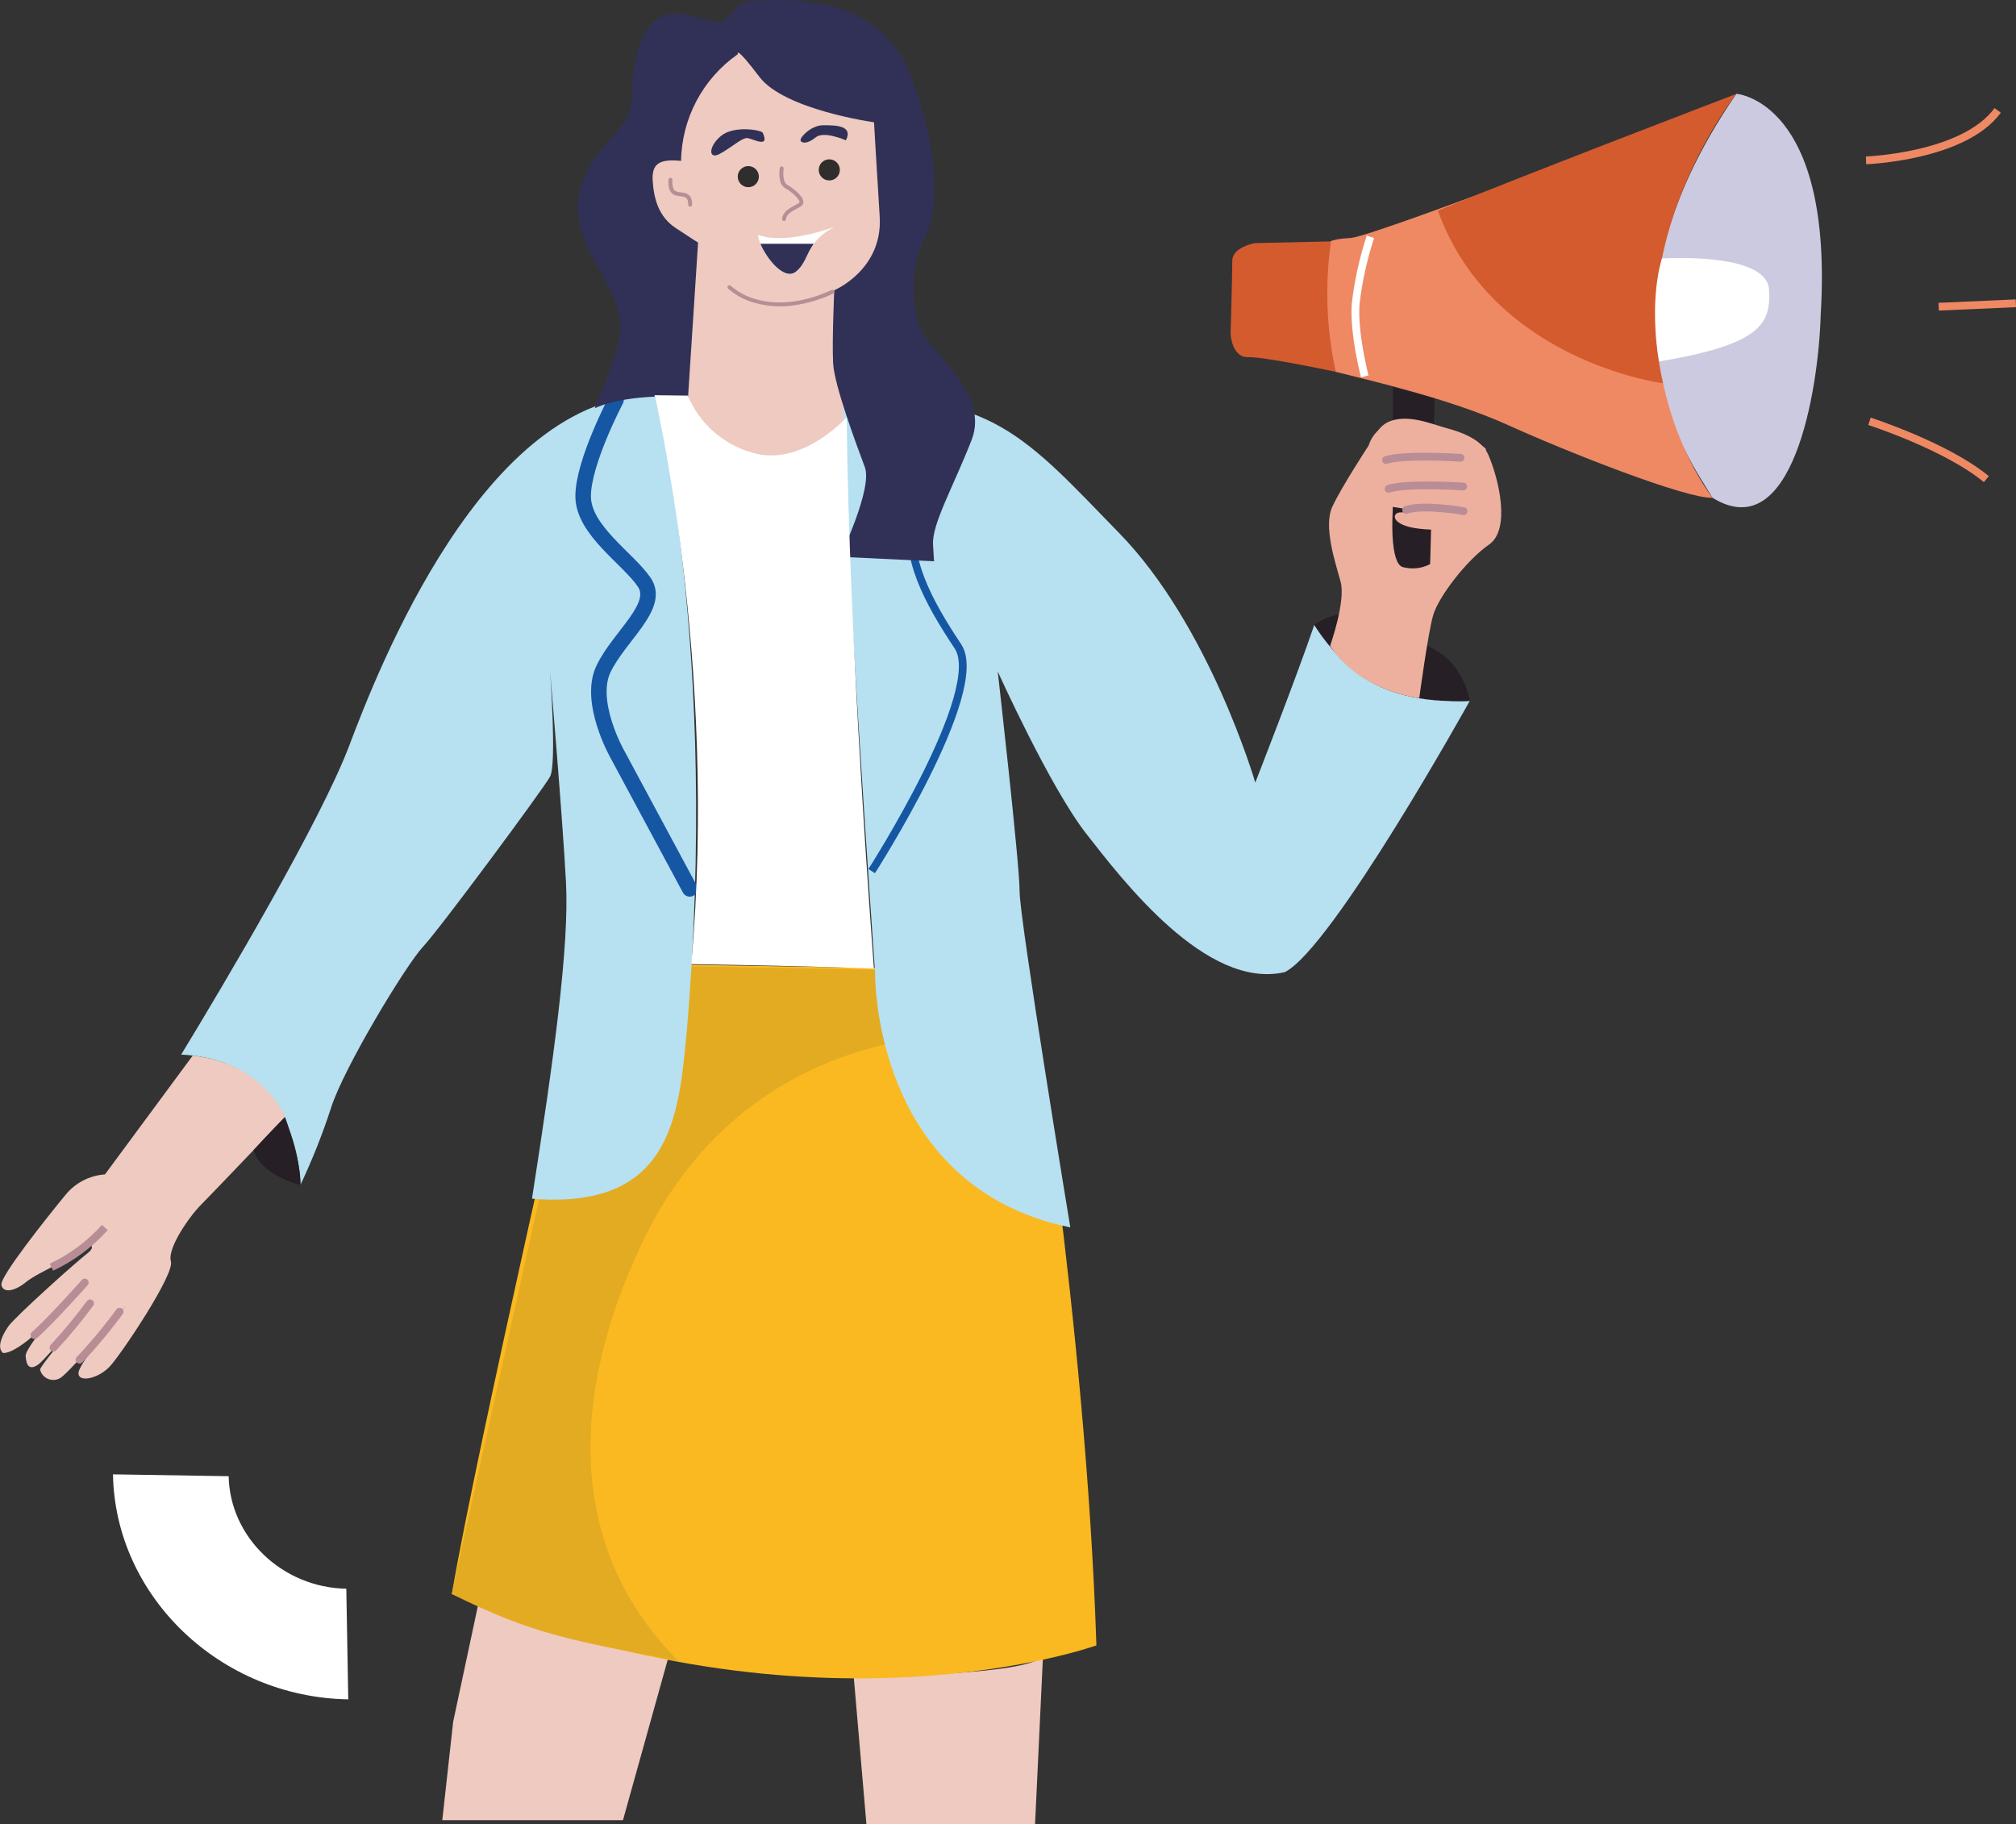 <?xml version="1.0" encoding="UTF-8"?>
<svg id="Calque_2" data-name="Calque 2" xmlns="http://www.w3.org/2000/svg" viewBox="0 0 259.63 234.92">
  <rect x="0" y="0" width="259.63" height="234.92" fill="#333333" stroke="none"/>
  <defs>
    <style>
      .cls-1 {
        fill: #302d2d;
      }

      .cls-2 {
        fill: #ee8964;
      }

      .cls-3, .cls-4 {
        fill: #fff;
      }

      .cls-5, .cls-6, .cls-7, .cls-8, .cls-9, .cls-10, .cls-11 {
        fill: none;
        stroke-miterlimit: 10;
      }

      .cls-5, .cls-6, .cls-8 {
        stroke: #b88d95;
      }

      .cls-6, .cls-8, .cls-10 {
        stroke-linecap: round;
      }

      .cls-4 {
        fill-rule: evenodd;
      }

      .cls-7 {
        stroke: #fff;
      }

      .cls-12 {
        fill: #cbcae1;
      }

      .cls-8, .cls-10 {
        stroke-width: 2px;
      }

      .cls-9 {
        stroke: #ee8964;
      }

      .cls-13 {
        fill: #eecac0;
      }

      .cls-14 {
        fill: #261f25;
      }

      .cls-10, .cls-11 {
        stroke: #1657a4;
      }

      .cls-15 {
        fill: #b88d95;
      }

      .cls-16 {
        fill: #313157;
      }

      .cls-17 {
        fill: #d35b2e;
      }

      .cls-18 {
        fill: #fab920;
      }

      .cls-19 {
        fill: #e3ab21;
      }

      .cls-20 {
        fill: #edb09f;
      }

      .cls-21 {
        fill: #b7e0f1;
      }
    </style>
  </defs>
  <g id="Calque_1-2" data-name="Calque 1">
    <g>
      <path id="Tracé_455" data-name="Tracé 455" class="cls-4" d="m29.45,190.12c.14,7.87,6.92,14.35,15.15,14.49l.25,14.25c-16.47-.27-30.03-13.24-30.3-28.98l14.9.24Z"/>
      <path id="Tracé_4778" data-name="Tracé 4778" class="cls-12" d="m223.62,12.08s12.52.88,10.86,28.45c-.29,10.04-3.7,29.91-13.93,23.58-3.02-5.07-16.85-23.09,3.07-52.03"/>
      <path id="Tracé_4779" data-name="Tracé 4779" class="cls-13" d="m110.53,53.83s-4.46,8.18-10.96,7.53-12.71-5.33-12.71-5.33l-2.34-12.13-6.07-23.16,9.94-13.52,7.96-2.41,14.1,9.13,7.31,5.11-2.7,18.56-4.53,16.22Z"/>
      <path id="Soustraction_6" data-name="Soustraction 6" class="cls-13" d="m133.31,234.92h-21.73l-1.64-19.06h.24c2.24,0,21.94-.07,24.14-2.55l-1.02,21.61h0Z"/>
      <path id="Soustraction_7" data-name="Soustraction 7" class="cls-13" d="m80.24,234.42h-23.28l1.4-12.67,3.7-17.34,1.36-4.29h.01c2.92.51,5.82,1.19,8.66,2.04,2.65.78,5.25,1.75,7.77,2.89,2.62,1.16,5.08,2.64,7.33,4.42l-.1.35c-1.35,4.85-4.04,14.5-6.86,24.6Z"/>
      <path id="Tracé_4792" data-name="Tracé 4792" class="cls-18" d="m141.2,211.91s-36.24,13.06-83.01-6.62c3.12-18.51,17.54-81.26,17.54-81.26l56.51.97s7.6,45.21,8.96,86.91"/>
      <line id="Ligne_59" data-name="Ligne 59" class="cls-8" x1="114.45" y1="131.53" x2="88.88" y2="131.53"/>
      <path id="Tracé_4793" data-name="Tracé 4793" class="cls-19" d="m133.89,133.58s-33.17-6.14-49.69,23.53c-9.35,17.68-13.45,40.19,3.21,56.85-14.18-2.78-18.71-3.46-29.23-8.67,2.34-10.91,17.98-81.06,17.98-81.06l55.75,1.02,1.97,8.33Z"/>
      <path id="Tracé_4794" data-name="Tracé 4794" class="cls-21" d="m84.3,50.91s8.48,32.01,4.09,82.57c-1.02,10.38-2.05,22.36-19.88,20.9,2.78-17.83,4.82-32.44,4.38-40.77s-2.05-27.18-2.05-27.18c0,0,.88,11.98,0,13.59s-14.18,19.58-16.37,21.92-10.23,15.64-11.84,20.75c-1.1,3.39-2.42,6.71-3.95,9.94,0,0,.15-16.08-15.35-16.81,5.7-9.35,17.98-30.11,21.63-39.75s17.39-45.3,39.31-45.16"/>
      <path id="Tracé_4795" data-name="Tracé 4795" class="cls-10" d="m88.83,114.48l-9.35-17.39s-3.8-6.72-1.75-10.96,7.31-8.04,5.26-11.11-7.89-6.72-7.89-11.11,4.24-12.42,4.24-12.42"/>
      <path id="Tracé_4799" data-name="Tracé 4799" class="cls-21" d="m137.84,158.08s-6.53-39.62-6.53-43.27-2.82-28.34-2.82-28.34c0,0,6.72,14.91,11.4,20.9s15.49,20.17,25.57,17.83c6.14-3.07,23.82-34.93,23.82-34.93,0,0-13.3,1.17-20.02-9.79-2.34,6.87-7.6,20.31-7.6,20.31,0,0-5.85-20.17-17.54-32.15s-16.81-18.71-35.51-16.66c-.29,11.69,4.09,73.36,4.09,73.36,0,0-.44,27.47,25.14,32.74"/>
      <path id="Tracé_4800" data-name="Tracé 4800" class="cls-11" d="m112.26,112.19s14.91-23.24,11.11-28.94-7.16-11.84-5.55-17.1"/>
      <path id="Tracé_4801" data-name="Tracé 4801" class="cls-16" d="m108.17,71.71s4.24-8.77,3.21-11.54-3.95-10.52-4.09-13.44.15-9.35.15-9.35c0,0,6.28-2.63,5.85-9.5s-.73-12.13-.73-12.13c0,0-11.55-1.61-14.76-5.85s-2.78-2.92-2.78-2.92c-4.5,3.14-7.22,8.25-7.31,13.74-2.92-.29-3.8.44-3.65,2.63s.73,4.53,2.92,5.99,2.92,1.9,2.92,1.9l-1.29,19.89s-7.48-.6-12.01,1.44c2.92-7.45,4.53-10.08,2.05-15.05s-5.85-9.06-3.36-14.76,6.14-5.55,6.14-11.11,2.05-9.35,4.53-9.79,5.11,1.02,6.58,1.02,1.9-2.78,4.53-2.78,15.64-1.75,20.17,9.5c3.65,9.65,3.8,17.39,1.9,20.9-1.79,3.71-2,7.97-.59,11.84,1.32,3.21,8.92,8.33,6.58,14.32s-5.11,10.81-4.97,13.44.15,2.19.15,2.19l-12.13-.58Z"/>
      <path id="Tracé_4802" data-name="Tracé 4802" class="cls-2" d="m222.89,12.67s-45.89,17.83-48.96,17.98-2.78.73-2.78.73c0,0-2.19,11.4.88,16.51,3.95,1.02,14.47,3.36,22.21,6.87s22.95,9.5,26.31,9.35c-6.28-8.48-13.74-29.67,2.34-51.44"/>
      <path id="Tracé_4803" data-name="Tracé 4803" class="cls-7" d="m176.49,30.5c-.92,2.8-1.56,5.69-1.9,8.62-.29,3.8,1.17,9.35,1.17,9.35"/>
      <path id="Tracé_4804" data-name="Tracé 4804" class="cls-17" d="m214.17,49.36s-21.97-2.79-28.99-22.22c7.9-3.36,38.44-15.05,38.44-15.05,0,0-14.16,17.95-9.45,37.28"/>
      <path id="Tracé_4805" data-name="Tracé 4805" class="cls-3" d="m109.04,53.73s-5.85,6.58-12.28,4.53c-3.69-1.07-6.7-3.76-8.18-7.31l-4.29-.05s8.23,34.39,4.73,73.27c17.54.29,23.53.58,23.53.58,0,0-3.21-41.36-3.51-71.03"/>
      <path id="Tracé_4806" data-name="Tracé 4806" class="cls-3" d="m107.58,29.18s-6.33,2.44-9.94,1.07c0,1.56,3.02,6.24,4.87,4.77s1.17-3.9,5.07-5.85"/>
      <path id="Tracé_4807" data-name="Tracé 4807" class="cls-15" d="m100.96,28.46h-.02c-.14-.01-.24-.14-.22-.27,0,0,0,0,0,0,.09-.9.92-1.35,1.65-1.75.18-.1.36-.19.51-.29.08-.05.09-.1.08-.14-.01-.41-1.01-1.32-1.83-1.77-1-.56-.74-2.39-.71-2.6.02-.14.15-.23.29-.21.14.02.23.15.21.29h0c-.07.47-.13,1.75.46,2.08.64.36,2.07,1.41,2.08,2.2,0,.24-.12.46-.32.57-.17.11-.36.21-.54.31-.65.35-1.33.72-1.39,1.36-.01.13-.12.22-.25.23Z"/>
      <path id="Tracé_4808" data-name="Tracé 4808" class="cls-15" d="m88.88,26.61c-.14,0-.25-.11-.25-.25,0-.95-.35-1-.97-1.08-.24-.03-.48-.07-.71-.14-1.06-.35-.86-1.96-.85-2.02.02-.14.14-.24.28-.22.14.02.24.14.22.28,0,.03-.14,1.26.51,1.48.2.06.41.1.61.12.66.09,1.41.19,1.41,1.58,0,.14-.11.25-.25.25,0,0,0,0,0,0Z"/>
      <path id="Tracé_4809" data-name="Tracé 4809" class="cls-1" d="m95.01,22.75c0,.75.61,1.36,1.36,1.36.75,0,1.36-.61,1.36-1.36s-.61-1.36-1.36-1.36-1.36.61-1.36,1.36h0"/>
      <path id="Tracé_4810" data-name="Tracé 4810" class="cls-1" d="m105.44,21.88c0,.75.61,1.36,1.36,1.36.75,0,1.36-.61,1.36-1.36s-.61-1.36-1.36-1.36-1.36.61-1.36,1.36h0"/>
      <path id="Tracé_4811" data-name="Tracé 4811" class="cls-16" d="m108.95,18.08s-2.83-1.27-3.9-.39-1.85.78-1.95.39,1.36-1.95,2.92-1.95,3.9,0,2.92,1.95"/>
      <path id="Tracé_4812" data-name="Tracé 4812" class="cls-16" d="m98.23,17.1c-.16-.36-3.7-.97-5.36.39s-1.66,3.12-.2,2.34,2.83-2.05,3.51-2.05,3.02,1.46,2.05-.68"/>
      <path id="Tracé_4813" data-name="Tracé 4813" class="cls-15" d="m100.43,39.45c-1.08,0-2.16-.14-3.2-.44-1.29-.34-2.48-.97-3.47-1.85-.1-.1-.09-.26,0-.35.1-.09.25-.09.35,0h0c.95.82,2.07,1.42,3.28,1.74,1.99.57,5.29.82,9.73-1.2.13-.05.27,0,.33.13.05.12,0,.27-.12.32-1.85.87-3.83,1.42-5.86,1.62-.35.03-.7.04-1.05.04Z"/>
      <path id="Tracé_4814" data-name="Tracé 4814" class="cls-16" d="m104.79,31.4c-.96,1.34-1.11,2.66-2.29,3.59-1.49,1.18-3.75-1.64-4.57-3.59h6.85Z"/>
      <path id="Tracé_4815" data-name="Tracé 4815" class="cls-3" d="m214.03,33.29s13.35-.89,13.79,3.93c.29,4.46-1,7.14-14.15,9.33-.51-2.7-1.02-8.66.36-13.26"/>
      <path id="Tracé_4816" data-name="Tracé 4816" class="cls-17" d="m171.41,31.09l-9.79.22s-2.92.51-2.92,2.26-.22,9.43-.22,9.43c0,0,.15,3.07,2.26,3s11.29,1.89,11.29,1.89c-1.21-5.52-1.42-11.2-.62-16.79"/>
      <path id="Tracé_4817" data-name="Tracé 4817" class="cls-9" d="m240.32,20.65s12.57-.44,16.95-6.43"/>
      <line id="Ligne_60" data-name="Ligne 60" class="cls-9" x1="249.67" y1="39.5" x2="259.61" y2="39.06"/>
      <path id="Tracé_4818" data-name="Tracé 4818" class="cls-9" d="m240.76,54.26s9.94,3.21,15.05,7.45"/>
      <path id="Tracé_4819" data-name="Tracé 4819" class="cls-14" d="m189.28,90.27s-.65-4.41-4.3-6.46-10.25-7.26-15.72-3.34c2.86,4.12,6.83,10.4,20.02,9.79"/>
      <path id="Tracé_4820" data-name="Tracé 4820" class="cls-20" d="m171.29,83.2s2.05-5.75,1.36-8.28-2.24-7.11-1.07-9.65,4.68-7.89,4.68-7.89c.63-2.01,2.58-3.31,4.68-3.12,3.6.39,9.35,1.17,10.72,4.29s2.92,9.65.1,11.59-6.53,6.72-7.21,9.16-1.77,10.61-1.77,10.61c0,0-7.6-.8-11.48-6.71"/>
      <path id="Tracé_4821" data-name="Tracé 4821" class="cls-14" d="m184.76,51.31l-.58,21.34c-1.1.58-2.38.71-3.58.37-1.68-.66-1.24-7.16-1.24-7.16l.02-16.04,5.38,1.5Z"/>
      <path id="Tracé_4822" data-name="Tracé 4822" class="cls-20" d="m188.7,68.19s-5.12.29-7.38-.37-1.9-1.83-.95-1.83c.5.02,1-.09,1.44-.33l-2.61-.4s-1.17-.88-.37-1.68.1-.4.1-.4h.59s-1.92-.48-2.36-1.28c-.23-.81-.23-1.67,0-2.49,0,0,7.67-.95,10.16-.66s-9.72.58-10.01-.15c-.19-.74-.26-1.5-.22-2.26,0,0,.66-3.65,6.65-1.97s7.6,3.43,7.6,3.43c0,0,1.32,10.73-2.63,10.37"/>
      <path id="Tracé_4823" data-name="Tracé 4823" class="cls-6" d="m188.1,58.96s-7.31-.48-9.61.29"/>
      <path id="Tracé_4824" data-name="Tracé 4824" class="cls-6" d="m188.44,62.66s-7.31-.48-9.61.29"/>
      <path id="Tracé_4825" data-name="Tracé 4825" class="cls-6" d="m188.49,65.83s-5.1-.93-7.4-.16"/>
      <path id="Tracé_4826" data-name="Tracé 4826" class="cls-13" d="m24.82,135.95l-11.3,15.3c-2.03.14-3.9,1.13-5.16,2.73-2.24,2.73-8.38,10.42-8.18,11.5s1.66.88,3.21-.39c1.56-1.27,6.1-3.06,6.91-4.08.99-1.24,2.3-.62.99.38-1.36,1.03-9.35,8.18-10.23,9.45s-1.46,2.73-.68,3.41c1.07.1,3.21-1.56,3.9-2.24s6.33-6.82,6.33-6.82c0,0-7.4,8.09-7.31,9.45s.58,1.85,1.66,1.07,8.48-9.65,8.48-9.65c0,0-8.28,9.74-8.28,10.33.23.94,1.19,1.52,2.13,1.28.18-.04.34-.11.5-.21,1.36-.88,8.48-9.35,8.48-9.35,0,0-5.85,7.11-6.14,8.57s2.53.97,4.09-.78,8.28-11.79,7.79-13.45,2.34-5.75,3.9-7.31,10.82-11.3,10.82-11.3c0,0-2.63-6.82-11.89-7.89"/>
      <path id="Tracé_4827" data-name="Tracé 4827" class="cls-14" d="m38.7,152.63s-5.25-1.3-6.03-4.52c1.66-1.85,4.03-4.26,4.03-4.26,0,0,2.08,5.5,2,8.78"/>
      <path id="Tracé_4828" data-name="Tracé 4828" class="cls-5" d="m13.5,158.09c-1.93,2.15-4.26,3.89-6.87,5.11"/>
      <path id="Tracé_4829" data-name="Tracé 4829" class="cls-6" d="m10.92,165.18s-4.24,4.77-6.48,6.77"/>
      <path id="Tracé_4830" data-name="Tracé 4830" class="cls-6" d="m11.6,167.86c-1.47,1.99-3.04,3.89-4.72,5.7"/>
      <path id="Tracé_4831" data-name="Tracé 4831" class="cls-6" d="m15.4,168.93c-1.59,2.17-3.31,4.24-5.16,6.19"/>
    </g>
  </g>
</svg>